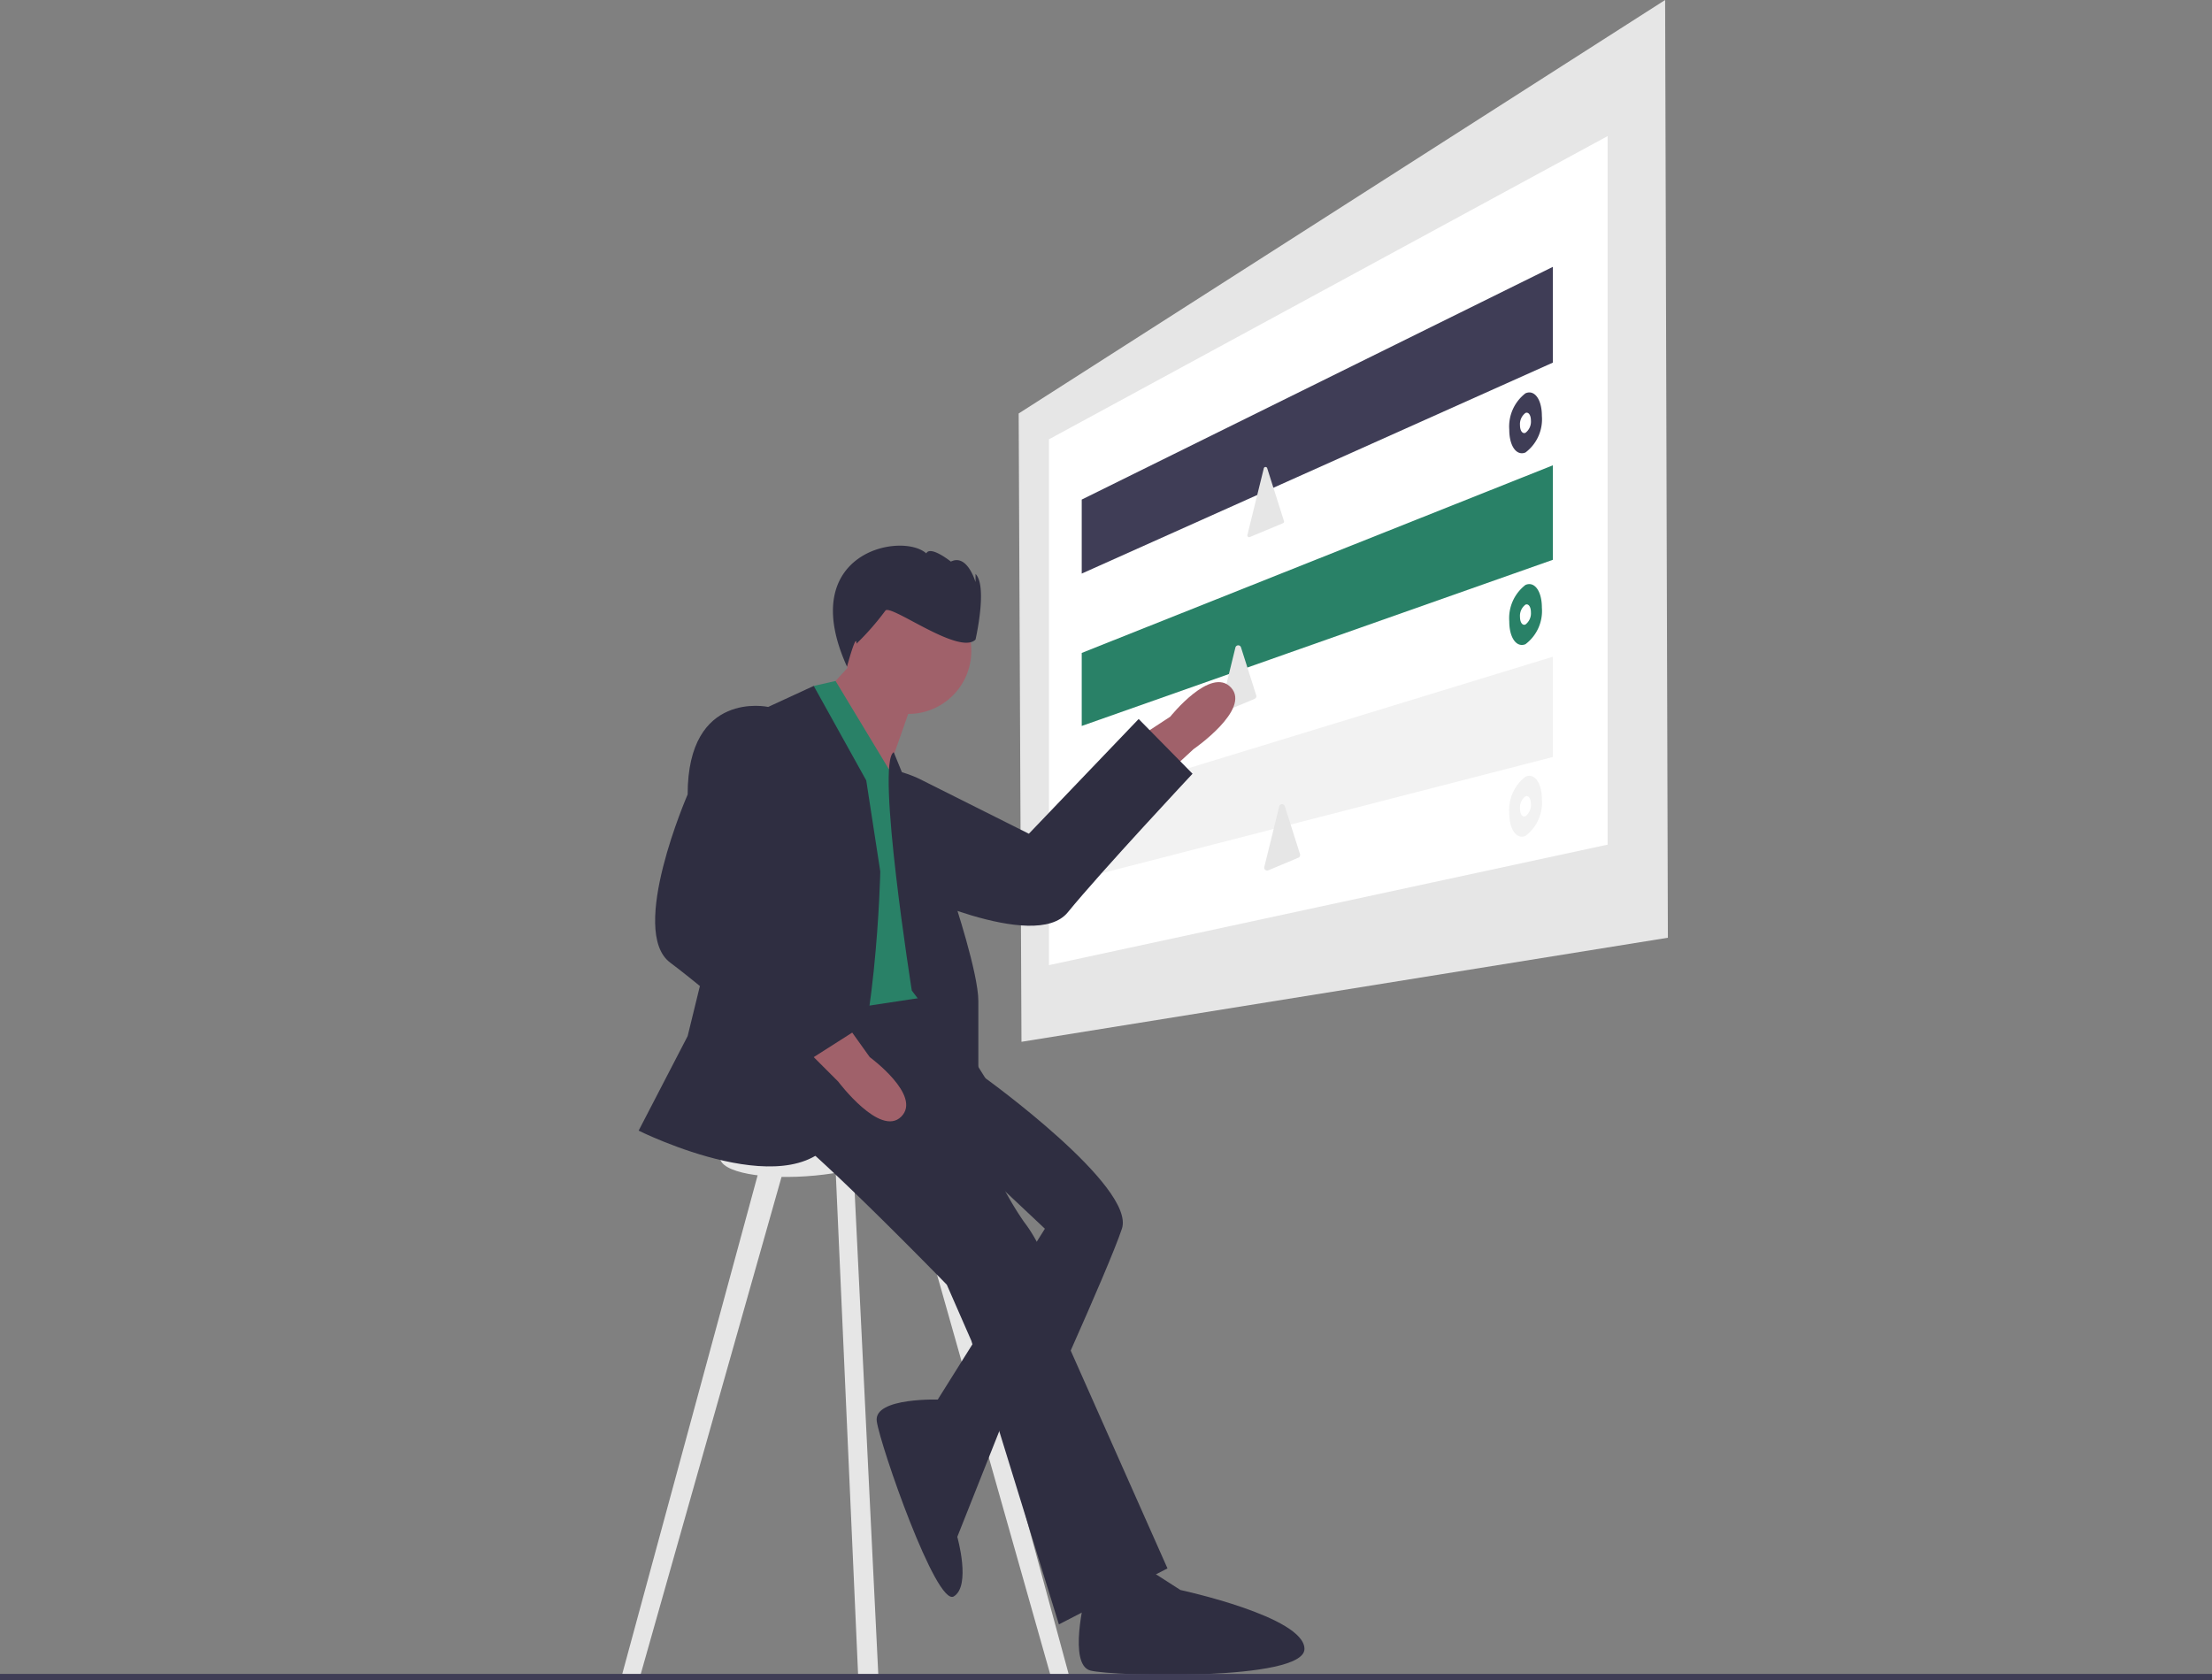 <svg xmlns="http://www.w3.org/2000/svg" width="157.975" height="120" viewBox="0 0 157.975 120">
  <rect x="0" y="0" width="157.975" height="120" fill="#808080" stroke="none"/>
  <g id="undraw_active_options_8je6_1_" data-name="undraw_active_options_8je6 (1)" transform="translate(-13)">
    <path id="Pfad_3039" data-name="Pfad 3039" d="M498.378,66.98l-46.164,7.433-.2-44.88L498.182,0Z" transform="translate(-366.263)" fill="#e6e6e6"/>
    <path id="Pfad_3040" data-name="Pfad 3040" d="M502.931,100.339l-39.9,8.607V71.389l39.9-21.659Z" transform="translate(-375.119 -40.009)" fill="#fff"/>
    <path id="Pfad_3041" data-name="Pfad 3041" d="M508.68,104.358l-33.645,15.067v-5.286L508.68,97.517Z" transform="translate(-384.781 -78.456)" fill="#3f3d56"/>
    <path id="Pfad_3042" data-name="Pfad 3042" d="M508.68,176.785l-33.645,11.867v-5.216l33.645-13.4Z" transform="translate(-384.781 -136.799)" fill="#298167"/>
    <path id="Pfad_3043" data-name="Pfad 3043" d="M692.7,313.781a.126.126,0,0,1,.243-.008l.545,1.717.653,2.057a.126.126,0,0,1-.072.155l-1.261.526-1.109.462a.126.126,0,0,1-.171-.147l.606-2.462Z" transform="translate(-589.443 -280.33)" fill="#e6e6e6"/>
    <path id="Pfad_3044" data-name="Pfad 3044" d="M682.782,379.015a.208.208,0,0,1,.4-.013l.457,1.439.63,1.985a.208.208,0,0,1-.118.255l-1.192.5-.958.4a.208.208,0,0,1-.282-.242l.567-2.3Z" transform="translate(-581.553 -332.763)" fill="#e6e6e6"/>
    <path id="Pfad_3045" data-name="Pfad 3045" d="M508.68,247.129,475.035,255.8v-5.537l33.645-10.295Z" transform="translate(-384.781 -193.059)" fill="#f2f2f2"/>
    <path id="Pfad_3046" data-name="Pfad 3046" d="M789.574,288.113a2.967,2.967,0,0,1-1.174,2.614c-.64.262-1.155-.466-1.155-1.626A3,3,0,0,1,788.4,286.5C789.046,286.212,789.574,286.935,789.574,288.113Z" transform="translate(-666.457 -258.406)" fill="#3f3d56"/>
    <path id="Pfad_3047" data-name="Pfad 3047" d="M791.944,294.408a1,1,0,0,1-.391.875c-.215.09-.389-.153-.389-.544a1,1,0,0,1,.389-.874C791.769,293.772,791.944,294.015,791.944,294.408Z" transform="translate(-669.61 -264.368)" fill="#fff"/>
    <path id="Pfad_3048" data-name="Pfad 3048" d="M789.574,358.164a2.967,2.967,0,0,1-1.174,2.614c-.64.262-1.155-.466-1.155-1.626a3,3,0,0,1,1.155-2.606C789.046,356.263,789.574,356.986,789.574,358.164Z" transform="translate(-666.457 -314.764)" fill="#298167"/>
    <path id="Pfad_3049" data-name="Pfad 3049" d="M791.944,364.459a1,1,0,0,1-.391.875c-.215.09-.389-.153-.389-.544a1,1,0,0,1,.389-.874C791.769,363.824,791.944,364.067,791.944,364.459Z" transform="translate(-669.61 -320.727)" fill="#fff"/>
    <path id="Pfad_3050" data-name="Pfad 3050" d="M789.574,428.215a2.967,2.967,0,0,1-1.174,2.614c-.64.262-1.155-.466-1.155-1.626A3,3,0,0,1,788.4,426.6C789.046,426.314,789.574,427.037,789.574,428.215Z" transform="translate(-666.457 -371.122)" fill="#f2f2f2"/>
    <path id="Pfad_3051" data-name="Pfad 3051" d="M791.944,434.511a1,1,0,0,1-.391.875c-.215.09-.389-.153-.389-.544a1,1,0,0,1,.389-.874C791.769,433.875,791.944,434.118,791.944,434.511Z" transform="translate(-669.61 -377.086)" fill="#fff"/>
    <path id="Pfad_3052" data-name="Pfad 3052" d="M698.782,437.061a.208.208,0,0,1,.4-.013l.457,1.439.63,1.985a.208.208,0,0,1-.118.255l-1.192.5-.958.4a.208.208,0,0,1-.282-.242l.567-2.3Z" transform="translate(-594.425 -379.463)" fill="#e6e6e6"/>
    <path id="Pfad_3053" data-name="Pfad 3053" d="M655.814,398.787l1.82-1.679s4.12-2.838,2.681-4.4-4.34,2.078-4.34,2.078l-1.8,1.179Z" transform="translate(-559.398 -343.596)" fill="#a0616a"/>
    <path id="Pfad_3054" data-name="Pfad 3054" d="M534.6,410.377l-1.06,1.459s-1.482,5.7,6.016,6c0,0,9.576,4.642,11.946,1.734s8.911-9.9,8.911-9.9l-3.848-3.91-7.841,8.195-7.606-3.812S537.2,407.979,534.6,410.377Z" transform="translate(-462.245 -354.404)" fill="#2f2e41"/>
    <path id="Pfad_3055" data-name="Pfad 3055" d="M317.062,424.679l-9.927,36.575,1.251.25,10.428-36.826Z" transform="translate(-249.7 -341.668)" fill="#e6e6e6"/>
    <path id="Pfad_3056" data-name="Pfad 3056" d="M412.287,424.679l9.927,36.575-1.251.25-10.428-36.826Z" transform="translate(-332.89 -341.668)" fill="#e6e6e6"/>
    <path id="Pfad_3057" data-name="Pfad 3057" d="M384.8,418.78l1.665,37.387,1.446.064-1.86-37.952Z" transform="translate(-312.18 -336.52)" fill="#e6e6e6"/>
    <path id="Pfad_3058" data-name="Pfad 3058" d="M511.673,555.1c0,.948-2.6,1.966-6,2.293-3.657.351-6.824-.219-6.824-1.3s3.167-2.14,6.824-2.357C509.077,553.536,511.673,554.15,511.673,555.1Z" transform="translate(-434.431 -473.43)" fill="#e6e6e6"/>
    <path id="Pfad_3059" data-name="Pfad 3059" d="M577.876,528.053l2.5,1.751s10.756,7.754,9.755,10.756-6.5,15.008-6.5,15.008l-7-2.251,8-12.757-4.252-4-2.251-5.5Z" transform="translate(-497.007 -452.796)" fill="#2f2e41"/>
    <path id="Pfad_3060" data-name="Pfad 3060" d="M520.934,501.262s-5,7.754-2,10.005,11.506,11.006,11.506,11.006l1.751,4,6.253,20.261,7.754-4-7-15.758s-.75-5.753-3.252-9a22.971,22.971,0,0,1-3.5-8l.75-2.251-4.479-7.166Z" transform="translate(-449.82 -430.508)" fill="#2f2e41"/>
    <path id="Pfad_3061" data-name="Pfad 3061" d="M565.213,655.822l-4.5-1.368s-4.855-.2-4.6,1.551,4.252,13.257,5.5,12.506.25-4.252.25-4.252Z" transform="translate(-480.496 -554.484)" fill="#2f2e41"/>
    <path id="Pfad_3062" data-name="Pfad 3062" d="M385.377,237.21l-2.5,2.751,4,6.5,1.751-5Z" transform="translate(-310.636 -190.843)" fill="#a0616a"/>
    <path id="Pfad_3063" data-name="Pfad 3063" d="M537.061,399.239l-4.443-7.357-1.56.353v2.5l-.5,21.011,8.254-1.251S539.313,400.99,537.061,399.239Z" transform="translate(-459.944 -343.242)" fill="#298167"/>
    <path id="Pfad_3064" data-name="Pfad 3064" d="M485.393,400.443l-3.752-6.754-3.252,1.5L472.637,418.7l-3.5,6.754s11.506,5.753,14.257,0,3-18.51,3-18.51Z" transform="translate(-410.527 -344.696)" fill="#2f2e41"/>
    <path id="Pfad_3065" data-name="Pfad 3065" d="M484.742,402.046l-1.5-1s-5.753-1.251-5.753,6.253c0,0-4.252,9.755-1.251,12.006s10.255,8.5,10.255,8.5l3.752-4-8.5-7.5,3.5-7.754S487.244,404.548,484.742,402.046Z" transform="translate(-415.379 -350.552)" fill="#2f2e41"/>
    <path id="Pfad_3066" data-name="Pfad 3066" d="M533.118,522.126l1.751,1.751s3,4,4.5,2.5-2.251-4.252-2.251-4.252l-1.251-1.751Z" transform="translate(-462.004 -446.619)" fill="#a0616a"/>
    <path id="Pfad_3067" data-name="Pfad 3067" d="M560.859,417.907l4.292,10.524s1.751,5.253,1.751,7.254v5.5l-4.753-6.253S559.568,418.639,560.859,417.907Z" transform="translate(-484.031 -364.18)" fill="#2f2e41"/>
    <path id="Pfad_3068" data-name="Pfad 3068" d="M630.4,715.876s-1.239,4.879.387,5.292,15.272.762,15.28-1.544-8.856-4.211-8.856-4.211l-3.275-2.1Z" transform="translate(-539.906 -601.843)" fill="#2f2e41"/>
    <circle id="Ellipse_315" data-name="Ellipse 315" cx="4.502" cy="4.502" r="4.502" transform="translate(73.365 41.99)" fill="#a0616a"/>
    <path id="Pfad_3069" data-name="Pfad 3069" d="M550.319,349.148s.879-3.811,0-4.69v.586s-.586-2.052-1.759-1.466c0,0-1.466-1.173-1.759-.586-1.725-1.559-9.373-.1-5.66,8.09,0,0,.677-2.52.677-1.641a19.135,19.135,0,0,0,2.052-2.345C544.163,346.51,549.146,350.321,550.319,349.148Z" transform="translate(-467.65 -303.465)" fill="#2f2e41"/>
    <rect id="Rechteck_852" data-name="Rechteck 852" width="157.975" height="0.438" transform="translate(13 119.562)" fill="#3f3d56"/>
  </g>
</svg>
